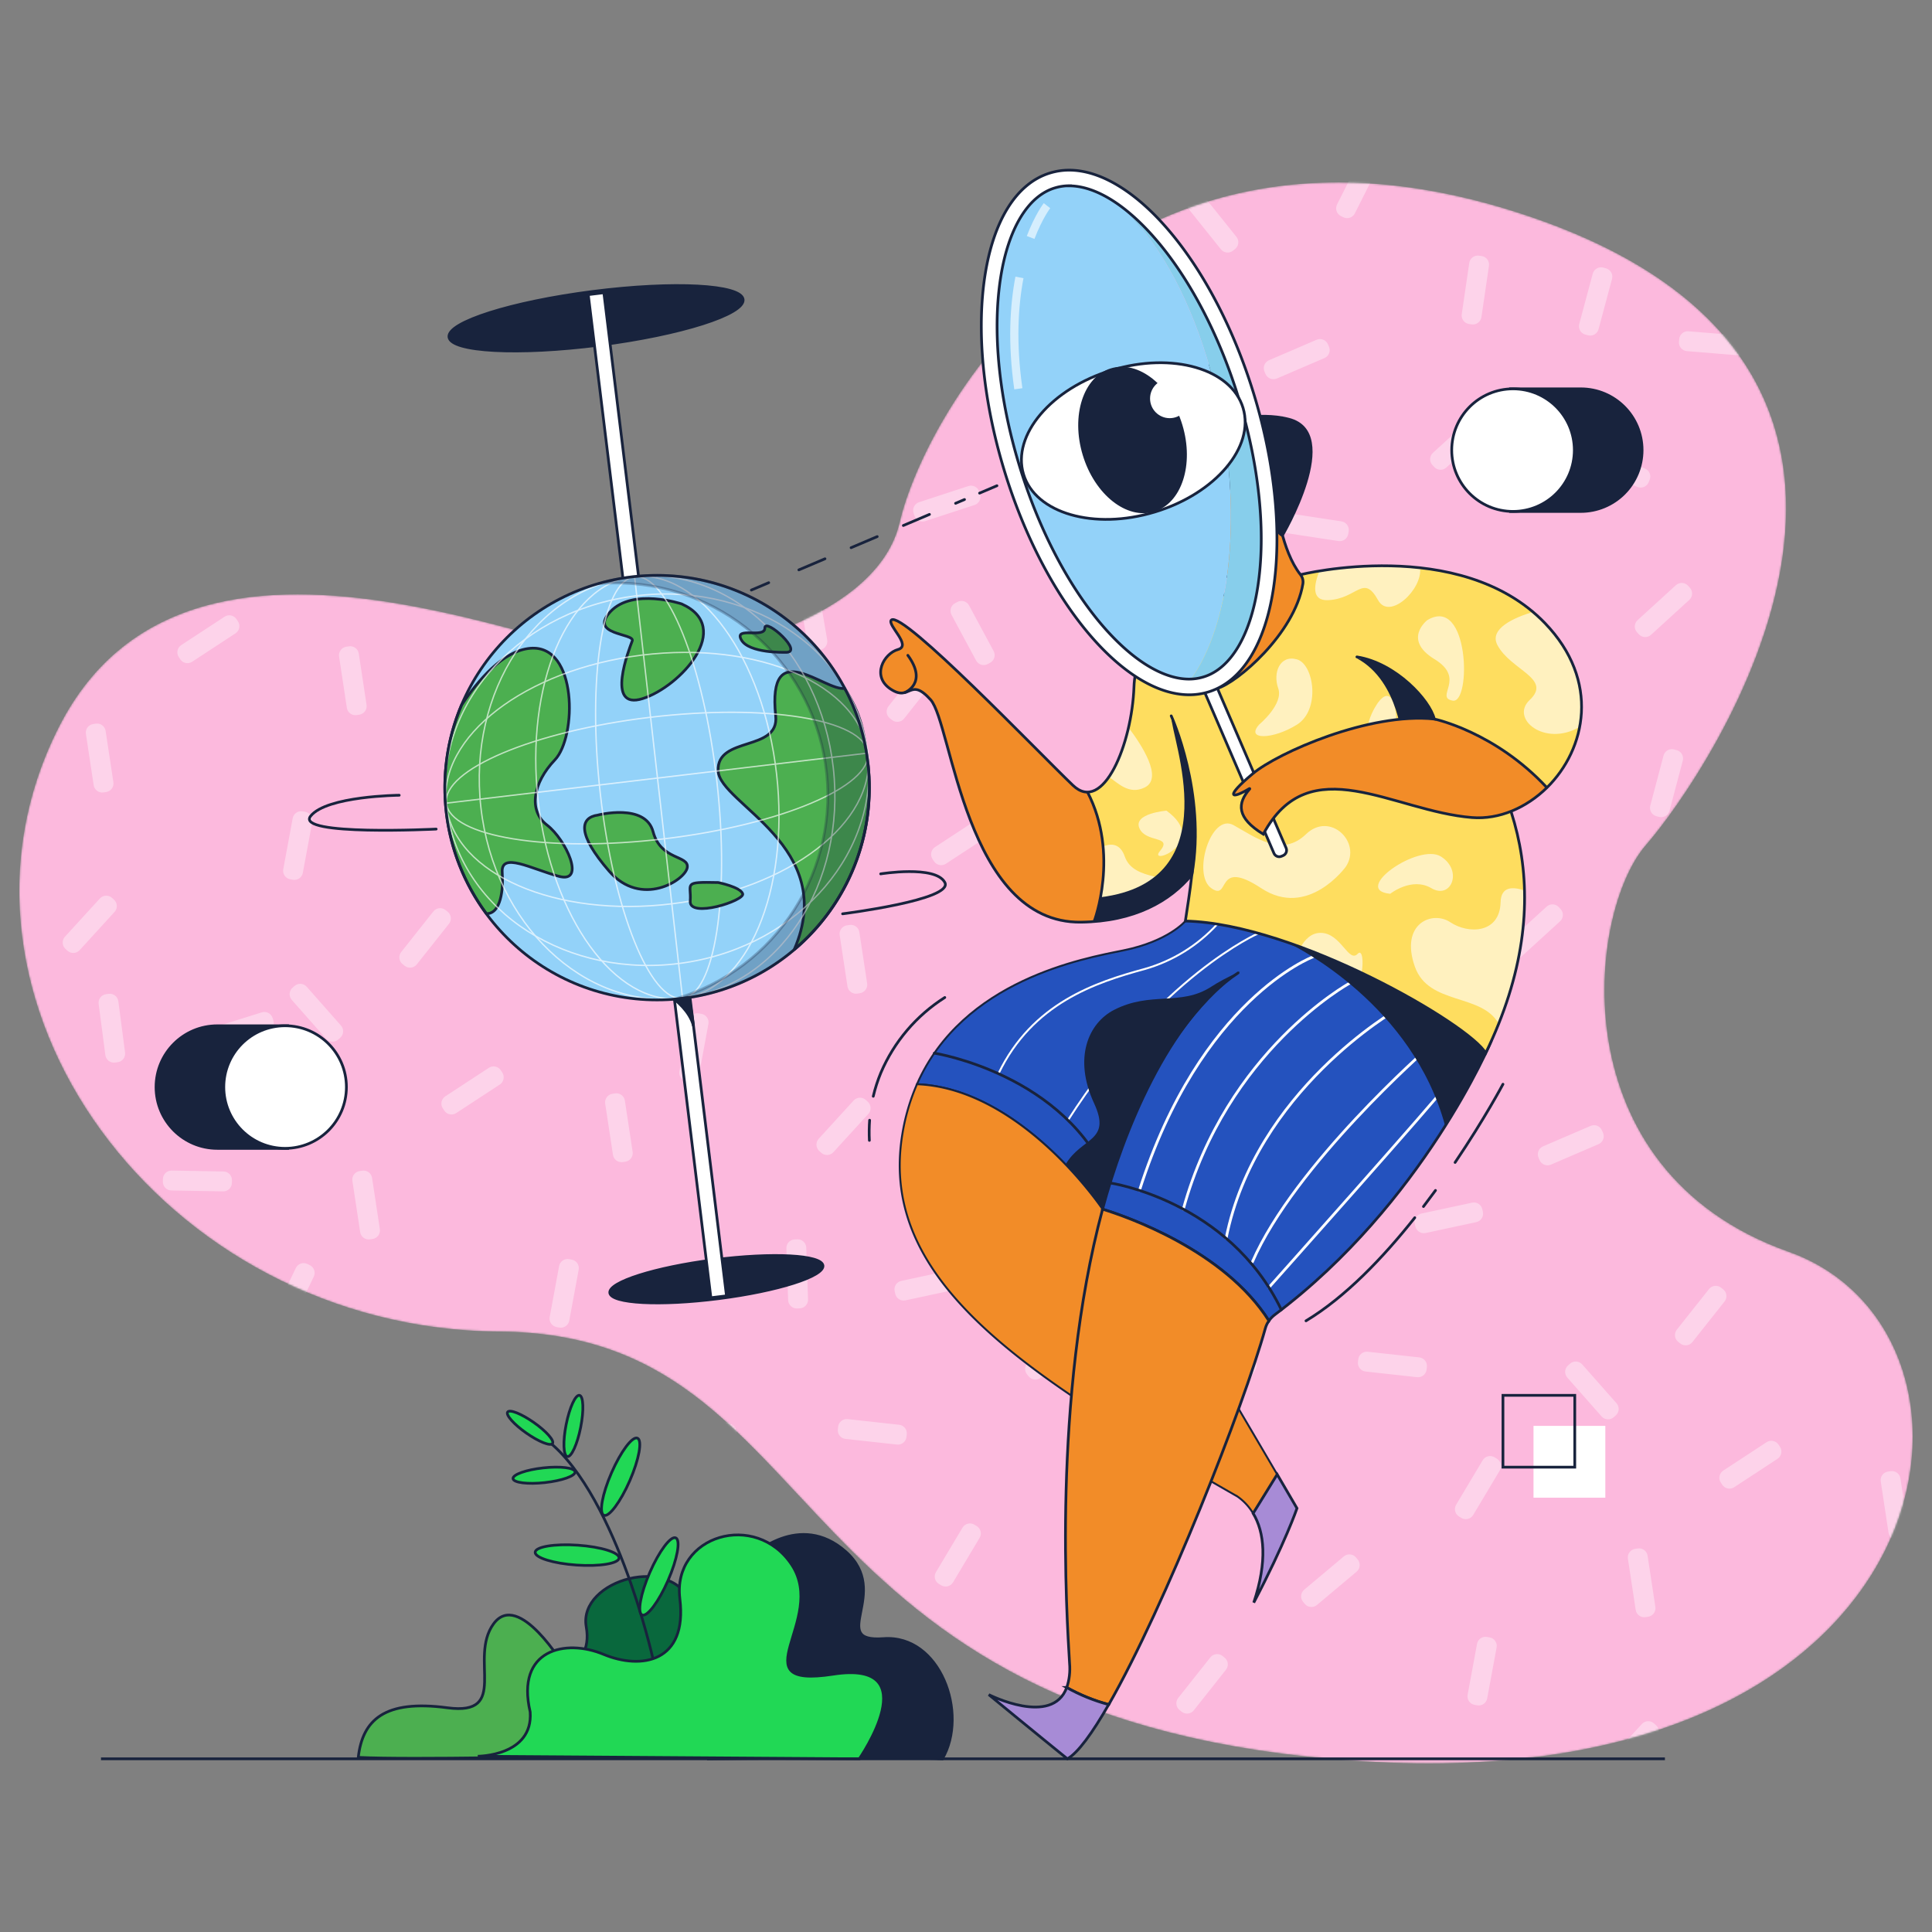 <svg xmlns="http://www.w3.org/2000/svg" width="1000" height="1000" fill="none">
    <rect width="100%" height="100%" fill="#808080" stroke="none"/>
    <mask id="a" width="981" height="819" x="10" y="94" maskUnits="userSpaceOnUse" style="mask-type:luminance">
        <path fill="#fff" fill-rule="evenodd" d="M348.503 341.09s104.226-14.389 117.185-70.802c12.959-56.413 108.204-226.392 316.852-161.216 250.12 78.147 99.833 293.47 69.453 328.254-30.38 34.784-45.576 168.26 73.788 210.573 119.369 42.313 86.759 283.209-220.846 263.701-307.604-19.508-271.806-221.238-446.488-222.391C83.765 688.056-41.041 516.602 30.58 376.093 102.201 235.584 315.956 357.646 348.503 341.09Z" clip-rule="evenodd"/>
    </mask>
    <g mask="url(#a)">
        <path fill="#FCB9DD" d="M348.504 341.09s104.226-14.389 117.185-70.802c12.959-56.413 108.203-226.392 316.851-161.216 250.12 78.147 99.833 293.47 69.453 328.254-30.38 34.784-45.576 168.26 73.788 210.573 119.369 42.313 86.759 283.209-220.846 263.701-307.604-19.508-271.805-221.238-446.488-222.391C83.765 688.056-41.041 516.602 30.58 376.093 102.201 235.584 315.956 357.646 348.504 341.09Z"/>
        <g fill="#fff" opacity=".37">
            <path d="M914.389 746.474c2.065-1.353 4.835-.776 6.188 1.289l.75 1.144c1.352 2.065.775 4.836-1.29 6.188l-22.428 14.694c-2.065 1.353-4.836.775-6.189-1.29l-.749-1.143c-1.353-2.065-.776-4.836 1.289-6.189l22.429-14.693ZM842.6 806.775c-.371-2.44 1.307-4.72 3.748-5.091l1.352-.205c2.44-.371 4.719 1.307 5.09 3.748l4.028 26.508c.371 2.441-1.307 4.72-3.748 5.091l-1.351.205c-2.441.371-4.72-1.307-5.091-3.747l-4.028-26.509ZM884.562 667.235c1.533-1.935 4.345-2.26 6.28-.727l1.071.849c1.935 1.533 2.261 4.344.728 6.279l-16.651 21.016c-1.533 1.935-4.344 2.261-6.279.728l-1.072-.849c-1.935-1.533-2.261-4.345-.728-6.28l16.651-21.016ZM973.469 766.772c-.371-2.441 1.307-4.72 3.748-5.091l1.352-.205c2.441-.371 4.72 1.307 5.091 3.747l4.028 26.509c.371 2.441-1.307 4.72-3.748 5.091l-1.352.205c-2.441.371-4.72-1.307-5.091-3.748l-4.028-26.508ZM849.816 892.342c1.665-1.823 4.492-1.951 6.315-.286l1.009.922c1.823 1.665 1.951 4.492.286 6.315l-18.083 19.797c-1.665 1.823-4.493 1.951-6.315.286l-1.01-.923c-1.823-1.665-1.95-4.492-.285-6.315l18.083-19.796ZM949.594 850.864c.449-2.428 2.781-4.031 5.208-3.582l1.345.248c2.427.449 4.031 2.781 3.582 5.209l-4.877 26.365c-.449 2.428-2.781 4.032-5.208 3.583l-1.345-.249c-2.427-.449-4.031-2.781-3.582-5.209l4.877-26.365ZM764.51 850.853c.449-2.427 2.781-4.031 5.208-3.582l1.345.249c2.427.449 4.031 2.781 3.582 5.208l-4.877 26.366c-.449 2.427-2.781 4.031-5.208 3.582l-1.345-.249c-2.427-.449-4.031-2.781-3.582-5.208l4.877-26.366ZM811.234 713.045c-1.634-1.851-1.458-4.676.393-6.31l1.025-.904c1.85-1.634 4.675-1.459 6.309.392l17.745 20.1c1.634 1.851 1.459 4.676-.392 6.31l-1.025.904c-1.851 1.634-4.675 1.459-6.309-.392l-17.746-20.1ZM253.028 552.699c2.066-1.352 4.836-.774 6.188 1.291l.772 1.179c1.353 2.065.775 4.836-1.291 6.188l-22.553 14.767c-2.065 1.352-4.836.774-6.188-1.291l-.772-1.179c-1.352-2.065-.774-4.836 1.291-6.188l22.553-14.767ZM182.395 611.234c-.371-2.44 1.307-4.72 3.748-5.091l1.351-.205c2.441-.371 4.72 1.307 5.091 3.748l4.028 26.508c.371 2.441-1.307 4.72-3.748 5.091l-1.351.205c-2.441.371-4.72-1.307-5.091-3.747l-4.028-26.509ZM224.313 471.751c1.533-1.935 4.344-2.261 6.279-.728l1.072.849c1.935 1.533 2.261 4.345.728 6.28l-16.651 21.016c-1.533 1.935-4.345 2.26-6.28.727l-1.072-.849c-1.935-1.533-2.26-4.344-.727-6.279l16.651-21.016ZM313.241 571.233c-.371-2.441 1.307-4.72 3.748-5.091l1.352-.206c2.441-.371 4.72 1.307 5.091 3.748l4.028 26.509c.37 2.44-1.307 4.719-3.748 5.09l-1.352.206c-2.441.371-4.72-1.307-5.091-3.748l-4.028-26.508ZM189.618 696.826c1.665-1.822 4.492-1.95 6.315-.285l1.009.922c1.823 1.665 1.951 4.492.286 6.315l-18.083 19.797c-1.665 1.822-4.493 1.95-6.316.285l-1.009-.922c-1.823-1.665-1.951-4.492-.286-6.315l18.084-19.797ZM289.394 655.316c.449-2.428 2.781-4.032 5.208-3.583l1.345.249c2.427.449 4.031 2.781 3.582 5.209l-4.877 26.365c-.449 2.428-2.781 4.032-5.208 3.582l-1.345-.248c-2.427-.449-4.031-2.781-3.582-5.209l4.877-26.365ZM104.321 655.305c.449-2.427 2.781-4.031 5.209-3.582l1.344.249c2.428.449 4.032 2.781 3.583 5.208l-4.877 26.365c-.449 2.428-2.781 4.032-5.209 3.583l-1.344-.249c-2.428-.449-4.032-2.781-3.583-5.208l4.877-26.366ZM151.022 517.55c-1.634-1.851-1.459-4.676.392-6.31l1.025-.905c1.851-1.633 4.676-1.458 6.309.393l17.746 20.1c1.634 1.851 1.458 4.676-.392 6.309l-1.025.905c-1.851 1.634-4.676 1.458-6.31-.392l-17.745-20.1ZM116.243 319.201c2.065-1.353 4.836-.776 6.188 1.289l.75 1.144c1.353 2.065.775 4.836-1.29 6.189l-22.428 14.693c-2.065 1.353-4.836.776-6.189-1.289l-.749-1.144c-1.353-2.065-.776-4.836 1.29-6.189l22.428-14.693ZM44.462 379.857c-.37-2.441 1.309-4.72 3.75-5.089l1.365-.207c2.441-.37 4.719 1.309 5.089 3.75l4.024 26.556c.37 2.441-1.309 4.719-3.75 5.089l-1.365.207c-2.441.37-4.719-1.309-5.089-3.75l-4.024-26.556ZM86.372 239.981c1.533-1.935 4.345-2.261 6.279-.728l1.072.849c1.935 1.533 2.261 4.345.728 6.28l-16.651 21.015c-1.533 1.935-4.345 2.261-6.279.728l-1.072-.849c-1.935-1.533-2.261-4.345-.728-6.28l16.651-21.015ZM175.505 339.829c-.37-2.441 1.309-4.719 3.75-5.089l1.365-.207c2.441-.37 4.719 1.309 5.089 3.75l4.024 26.556c.37 2.441-1.309 4.719-3.75 5.089l-1.365.207c-2.441.37-4.719-1.309-5.089-3.75l-4.024-26.556ZM51.696 465.05c1.665-1.822 4.492-1.95 6.315-.285l1.01.922c1.823 1.665 1.951 4.492.286 6.315l-18.083 19.797c-1.665 1.822-4.492 1.95-6.315.285l-1.01-.922c-1.823-1.665-1.951-4.492-.286-6.315l18.083-19.797ZM151.49 423.546c.449-2.427 2.781-4.031 5.208-3.582l1.345.249c2.427.449 4.031 2.78 3.582 5.208l-4.877 26.365c-.449 2.428-2.781 4.032-5.208 3.583l-1.345-.249c-2.428-.449-4.031-2.781-3.582-5.208l4.877-26.366ZM13.101 285.79c-1.634-1.85-1.458-4.675.393-6.309l1.025-.905c1.851-1.634 4.676-1.458 6.309.393l17.746 20.1c1.634 1.85 1.458 4.675-.393 6.309l-1.025.905c-1.851 1.634-4.675 1.458-6.309-.393l-17.746-20.1ZM115.671 606.346c2.468.044 4.434 2.079 4.391 4.548l-.023 1.367c-.044 2.468-2.079 4.434-4.548 4.391l-26.808-.468c-2.468-.043-4.434-2.079-4.391-4.547l.024-1.367c.043-2.469 2.079-4.435 4.547-4.392l26.809.468ZM22.433 615.793c1.066-2.227 3.736-3.167 5.962-2.101l1.233.591c2.227 1.066 3.167 3.735 2.101 5.962l-11.581 24.183c-1.066 2.226-3.736 3.167-5.962 2.1l-1.233-.59c-2.227-1.066-3.167-3.736-2.101-5.962l11.581-24.183ZM135.501 523.995c2.356-.737 4.864.575 5.601 2.931l.408 1.305c.737 2.356-.576 4.864-2.932 5.601l-25.59 8.005c-2.356.737-4.863-.576-5.601-2.932l-.408-1.305c-.737-2.356.576-4.864 2.932-5.601l25.59-8.004ZM153.118 656.32c1.066-2.226 3.736-3.167 5.962-2.101l1.234.591c2.226 1.066 3.167 3.736 2.1 5.962l-11.581 24.183c-1.066 2.226-3.736 3.167-5.962 2.101l-1.233-.591c-2.227-1.066-3.167-3.736-2.101-5.962l11.581-24.183ZM86.104 712.434c1.737-1.754 4.567-1.768 6.322-.032l.972.962c1.754 1.737 1.769 4.567.032 6.322L74.566 738.741c-1.737 1.754-4.567 1.769-6.322.032l-.972-.962c-1.754-1.737-1.769-4.567-.032-6.322l18.863-19.055ZM51.05 519.598c-.321-2.448 1.402-4.693 3.85-5.014l1.34-.176c2.448-.322 4.692 1.402 5.014 3.85l3.484 26.531c.321 2.448-1.402 4.692-3.85 5.014l-1.34.176c-2.448.321-4.692-1.402-5.014-3.85l-3.484-26.531ZM506.384 423.766c2.066-1.353 4.836-.776 6.189 1.289l.749 1.144c1.353 2.065.776 4.836-1.289 6.188l-22.428 14.694c-2.065 1.353-4.836.775-6.189-1.29l-.749-1.143c-1.353-2.065-.776-4.836 1.289-6.189l22.428-14.693ZM434.616 484.04c-.371-2.441 1.307-4.72 3.748-5.091l1.351-.205c2.441-.371 4.72 1.307 5.091 3.748L448.834 509c.371 2.441-1.307 4.72-3.748 5.091l-1.351.205c-2.441.371-4.72-1.307-5.091-3.747l-4.028-26.509ZM476.54 344.526c1.533-1.935 4.345-2.261 6.28-.728l1.071.849c1.935 1.533 2.261 4.345.728 6.28l-16.651 21.016c-1.533 1.935-4.345 2.26-6.28.727l-1.071-.849c-1.935-1.533-2.261-4.344-.728-6.279l16.651-21.016ZM565.474 444.039c-.371-2.441 1.307-4.72 3.748-5.091l1.351-.206c2.441-.371 4.72 1.307 5.091 3.748l4.028 26.509c.371 2.44-1.307 4.719-3.748 5.09l-1.352.206c-2.44.371-4.719-1.307-5.09-3.748l-4.028-26.508ZM441.841 569.623c1.665-1.823 4.493-1.951 6.316-.286l1.009.922c1.823 1.665 1.951 4.493.286 6.315l-18.084 19.797c-1.665 1.823-4.492 1.951-6.315.286l-1.009-.922c-1.823-1.665-1.951-4.493-.286-6.315l18.083-19.797ZM541.622 528.125c.449-2.428 2.78-4.032 5.208-3.583l1.344.249c2.428.449 4.032 2.781 3.583 5.208l-4.877 26.366c-.449 2.427-2.781 4.031-5.209 3.582l-1.344-.248c-2.428-.449-4.032-2.781-3.583-5.209l4.878-26.365ZM356.537 528.114c.449-2.427 2.781-4.031 5.209-3.582l1.344.249c2.428.449 4.032 2.78 3.583 5.208l-4.877 26.365c-.449 2.428-2.781 4.032-5.209 3.583l-1.344-.249c-2.428-.449-4.032-2.781-3.583-5.208l4.877-26.366ZM403.24 390.336c-1.634-1.851-1.458-4.676.392-6.31l1.025-.904c1.851-1.634 4.676-1.459 6.31.392l17.745 20.1c1.634 1.851 1.458 4.676-.392 6.31l-1.025.904c-1.851 1.634-4.676 1.459-6.31-.392l-17.745-20.1ZM626.484 857.848c1.533-1.935 4.344-2.261 6.279-.728l1.072.849c1.935 1.533 2.261 4.345.728 6.28l-16.651 21.015c-1.533 1.935-4.345 2.261-6.28.728l-1.071-.849c-1.935-1.533-2.261-4.345-.728-6.28l16.651-21.015ZM553.147 903.645c-1.634-1.851-1.458-4.676.393-6.31l1.025-.905c1.85-1.633 4.675-1.458 6.309.393l17.746 20.1c1.633 1.851 1.458 4.676-.393 6.309l-1.025.905c-1.851 1.634-4.675 1.459-6.309-.392l-17.746-20.1ZM891.697 495.734c2.273.963 3.335 3.587 2.371 5.86l-.53 1.252c-.964 2.273-3.587 3.334-5.86 2.371l-24.662-10.455c-2.273-.963-3.334-3.587-2.371-5.86l.531-1.252c.963-2.272 3.587-3.334 5.86-2.37l24.661 10.454ZM800.545 469.259c1.824-1.664 4.651-1.535 6.315.289l.922 1.01c1.664 1.823 1.534 4.651-.289 6.315l-19.806 18.073c-1.824 1.664-4.651 1.534-6.315-.289l-.922-1.01c-1.664-1.824-1.535-4.651.289-6.315l19.806-18.073ZM939.739 426.597c2.46.2 4.292 2.357 4.092 4.818l-.111 1.363c-.201 2.46-2.358 4.292-4.819 4.092l-26.724-2.179c-2.46-.2-4.292-2.357-4.092-4.818l.111-1.363c.201-2.46 2.358-4.292 4.819-4.092l26.724 2.179ZM906.495 555.851c1.823-1.664 4.651-1.534 6.315.289l.921 1.01c1.664 1.824 1.535 4.651-.289 6.315l-19.806 18.073c-1.824 1.664-4.651 1.535-6.315-.289l-.922-1.01c-1.664-1.823-1.534-4.651.289-6.315l19.807-18.073ZM733.378 522.82c2.44.372 4.117 2.652 3.745 5.093l-.206 1.351c-.372 2.441-2.652 4.117-5.093 3.745l-26.506-4.041c-2.441-.373-4.117-2.653-3.745-5.093l.206-1.352c.372-2.44 2.652-4.117 5.093-3.745l26.506 4.042ZM823.314 582.754c2.268-.975 4.897.073 5.872 2.341l.54 1.256c.975 2.269-.073 4.898-2.341 5.872l-24.634 10.589c-2.268.975-4.897-.074-5.872-2.342l-.54-1.256c-.975-2.268.074-4.897 2.342-5.872l24.633-10.588ZM720.518 428.833c2.268-.975 4.897.073 5.872 2.341l.54 1.256c.975 2.268-.074 4.897-2.342 5.872l-24.633 10.589c-2.268.975-4.897-.074-5.872-2.342l-.54-1.256c-.975-2.268.073-4.897 2.341-5.872l24.634-10.588ZM861.04 391.084c.632-2.387 3.078-3.81 5.465-3.178l1.322.35c2.386.631 3.809 3.078 3.178 5.464l-6.859 25.921c-.631 2.387-3.078 3.809-5.464 3.178l-1.322-.35c-2.387-.631-3.809-3.078-3.178-5.464l6.858-25.921ZM851.474 242.54c2.272.966 3.331 3.59 2.365 5.862l-.535 1.259c-.966 2.271-3.59 3.33-5.862 2.365l-24.676-10.49c-2.272-.966-3.331-3.59-2.365-5.862l.535-1.259c.965-2.272 3.59-3.331 5.862-2.365l24.676 10.49ZM761.494 216.298c1.824-1.664 4.651-1.535 6.315.289l.921 1.01c1.665 1.823 1.535 4.651-.288 6.315l-19.807 18.073c-1.823 1.664-4.651 1.534-6.315-.289l-.921-1.01c-1.664-1.824-1.535-4.651.289-6.315l19.806-18.073ZM900.685 173.649c2.461.201 4.293 2.358 4.092 4.818l-.111 1.363c-.2 2.461-2.357 4.293-4.818 4.092l-26.724-2.178c-2.461-.201-4.293-2.358-4.092-4.818l.111-1.363c.201-2.461 2.358-4.293 4.818-4.092l26.724 2.178ZM867.432 302.902c1.823-1.664 4.651-1.535 6.315.289l.921 1.01c1.664 1.823 1.535 4.651-.289 6.315l-19.806 18.073c-1.824 1.664-4.651 1.534-6.315-.289l-.922-1.01c-1.664-1.824-1.534-4.651.289-6.315l19.807-18.073ZM694.326 269.855c2.441.372 4.117 2.652 3.745 5.092l-.206 1.352c-.372 2.441-2.652 4.117-5.093 3.745l-26.506-4.042c-2.44-.372-4.117-2.652-3.745-5.092l.206-1.352c.372-2.44 2.652-4.117 5.093-3.745l26.506 4.042ZM784.261 329.784c2.269-.975 4.897.074 5.872 2.342l.54 1.256c.975 2.268-.073 4.897-2.341 5.872l-24.634 10.588c-2.268.975-4.897-.073-5.871-2.341l-.54-1.256c-.975-2.268.073-4.897 2.341-5.872l24.633-10.589ZM681.465 175.863c2.268-.975 4.897.074 5.872 2.342l.54 1.256c.975 2.268-.074 4.897-2.342 5.872l-24.633 10.588c-2.268.975-4.897-.073-5.872-2.341l-.54-1.256c-.975-2.268.073-4.897 2.341-5.872l24.634-10.589ZM824.392 141.668c.639-2.384 3.09-3.799 5.474-3.16l1.363.365c2.385.639 3.8 3.091 3.161 5.475l-6.982 26.045c-.639 2.385-3.09 3.799-5.474 3.16l-1.363-.365c-2.385-.639-3.8-3.09-3.161-5.475l6.982-26.045ZM428.157 331.206c.418 2.433-1.216 4.744-3.649 5.162l-1.393.239c-2.433.418-4.745-1.216-5.162-3.649l-4.565-26.584c-.418-2.433 1.216-4.745 3.649-5.162l1.393-.24c2.433-.417 4.744 1.216 5.162 3.649l4.565 26.585ZM402.81 243.34c2.389.626 3.817 3.069 3.192 5.457l-.347 1.323c-.625 2.388-3.069 3.816-5.457 3.191l-25.937-6.795c-2.388-.626-3.817-3.069-3.191-5.457l.346-1.323c.626-2.388 3.069-3.817 5.457-3.191l25.937 6.795ZM514.301 336.997c1.17 2.174.356 4.884-1.818 6.054l-1.204.648c-2.174 1.169-4.885.355-6.055-1.819l-12.703-23.612c-1.17-2.174-.355-4.885 1.819-6.055l1.204-.647c2.174-1.17 4.884-.356 6.054 1.818l12.703 23.613ZM387.733 379.356c2.388.626 3.817 3.069 3.192 5.457l-.347 1.323c-.626 2.388-3.069 3.817-5.457 3.191l-25.937-6.795c-2.388-.625-3.817-3.069-3.192-5.457l.347-1.322c.626-2.388 3.069-3.817 5.457-3.192l25.937 6.795ZM321.329 216.088c1.015 2.25.013 4.897-2.237 5.912l-1.247.562c-2.25 1.015-4.897.013-5.912-2.238l-11.021-24.442c-1.015-2.251-.013-4.898 2.238-5.913l1.246-.562c2.251-1.015 4.898-.013 5.912 2.238l11.021 24.443ZM319.084 323.057c2.047 1.38 2.586 4.159 1.206 6.205l-.772 1.144c-1.381 2.047-4.159 2.586-6.206 1.206l-22.264-15.022c-2.046-1.38-2.586-4.159-1.205-6.205l.772-1.144c1.381-2.047 4.159-2.586 6.206-1.206l22.263 15.022ZM393.239 154.197c2.051 1.373 2.601 4.15 1.227 6.201l-.76 1.136c-1.373 2.052-4.15 2.601-6.201 1.228l-22.281-14.916c-2.052-1.373-2.601-4.149-1.228-6.201l.761-1.136c1.373-2.051 4.149-2.601 6.201-1.228l22.281 14.916ZM501.207 251.592c2.346-.768 4.87.513 5.638 2.859l.425 1.3c.767 2.346-.513 4.87-2.859 5.638l-25.485 8.334c-2.346.767-4.87-.513-5.638-2.859l-.425-1.3c-.767-2.346.513-4.87 2.859-5.638l25.485-8.334ZM701.26 110.461c-1.11 2.205-3.798 3.092-6.003 1.982l-1.221-.615c-2.205-1.111-3.092-3.798-1.982-6.003l12.06-23.948c1.111-2.205 3.798-3.092 6.003-1.982l1.221.615c2.205 1.11 3.092 3.798 1.982 6.003l-12.06 23.948ZM766.792 164.126c-.358 2.443-2.629 4.132-5.072 3.774l-1.352-.199c-2.443-.358-4.132-2.629-3.774-5.071l3.894-26.529c.358-2.442 2.629-4.132 5.072-3.773l1.352.198c2.443.359 4.132 2.629 3.774 5.072l-3.894 26.528ZM639.985 122.601c1.543 1.927 1.232 4.74-.695 6.283l-1.067.855c-1.927 1.543-4.74 1.232-6.284-.695l-16.76-20.929c-1.544-1.926-1.233-4.74.694-6.283l1.068-.854c1.926-1.544 4.74-1.233 6.283.694l16.761 20.929ZM807.255 87.772c2.341.784 3.602 3.317 2.818 5.658l-.434 1.296c-.784 2.341-3.317 3.603-5.658 2.819l-25.424-8.517c-2.341-.784-3.603-3.317-2.819-5.658l.434-1.296c.784-2.341 3.318-3.603 5.659-2.819l25.424 8.517ZM734.602 702.583c2.454.27 4.225 2.477 3.956 4.931l-.149 1.359c-.269 2.454-2.477 4.225-4.931 3.956l-26.652-2.923c-2.454-.27-4.226-2.477-3.956-4.931l.149-1.359c.269-2.454 2.476-4.225 4.93-3.956l26.653 2.923ZM641.008 703.507c1.265-2.12 4.01-2.812 6.129-1.547l1.174.701c2.12 1.266 2.812 4.01 1.547 6.13l-13.746 23.021c-1.265 2.12-4.009 2.812-6.129 1.546l-1.174-.7c-2.12-1.266-2.812-4.01-1.547-6.13l13.746-23.021ZM761.952 622.495c2.414-.518 4.79 1.018 5.309 3.432l.287 1.337c.518 2.413-1.018 4.79-3.432 5.308l-26.215 5.63c-2.414.518-4.791-1.018-5.309-3.432l-.287-1.337c-.518-2.413 1.018-4.79 3.432-5.308l26.215-5.63ZM767.434 755.825c1.266-2.119 4.01-2.812 6.13-1.546l1.173.701c2.12 1.265 2.813 4.01 1.547 6.129l-13.745 23.022c-1.266 2.119-4.01 2.812-6.13 1.546l-1.174-.701c-2.119-1.265-2.812-4.01-1.546-6.129l13.745-23.022ZM592.137 774.217c2.444-.348 4.707 1.351 5.056 3.795l.193 1.354c.348 2.444-1.351 4.707-3.795 5.055l-26.545 3.783c-2.444.348-4.707-1.351-5.056-3.795l-.193-1.353c-.348-2.444 1.351-4.708 3.795-5.056l26.545-3.783ZM695.563 805.594c1.89-1.588 4.71-1.344 6.298.546l.88 1.047c1.588 1.89 1.343 4.71-.547 6.298l-20.528 17.249c-1.89 1.589-4.709 1.344-6.297-.546l-.88-1.047c-1.588-1.89-1.344-4.71.546-6.298l20.528-17.249ZM552.707 687.893c1.89-1.588 4.71-1.344 6.298.546l.88 1.047c1.588 1.89 1.343 4.71-.547 6.298l-20.528 17.249c-1.89 1.588-4.709 1.344-6.297-.546l-.88-1.047c-1.588-1.89-1.344-4.71.546-6.298l20.528-17.249ZM676.256 611.289c-.084-2.467 1.848-4.535 4.315-4.619l1.367-.047c2.467-.084 4.535 1.848 4.619 4.315l.913 26.798c.084 2.467-1.848 4.535-4.316 4.619l-1.366.047c-2.467.084-4.536-1.848-4.62-4.316l-.912-26.797ZM465.395 737.454c2.454.269 4.225 2.477 3.955 4.931l-.149 1.359c-.269 2.454-2.476 4.225-4.93 3.956l-26.653-2.924c-2.454-.269-4.225-2.477-3.956-4.931l.149-1.359c.269-2.454 2.477-4.225 4.931-3.956l26.653 2.924ZM371.758 738.385c1.265-2.119 4.01-2.812 6.129-1.546l1.174.701c2.12 1.265 2.812 4.01 1.547 6.129l-13.746 23.022c-1.265 2.119-4.009 2.812-6.129 1.546l-1.174-.701c-2.12-1.265-2.812-4.01-1.547-6.129l13.746-23.022ZM492.722 657.353c2.414-.518 4.79 1.018 5.309 3.432l.287 1.337c.518 2.414-1.018 4.791-3.432 5.309l-26.215 5.629c-2.414.519-4.791-1.018-5.309-3.431l-.287-1.337c-.518-2.414 1.018-4.791 3.432-5.309l26.215-5.63ZM498.196 790.704c1.265-2.12 4.01-2.812 6.129-1.547l1.174.701c2.12 1.266 2.812 4.01 1.547 6.13L493.3 819.009c-1.265 2.12-4.009 2.812-6.129 1.547l-1.174-.701c-2.12-1.266-2.812-4.01-1.547-6.13l13.746-23.021ZM322.889 809.084c2.444-.348 4.708 1.351 5.056 3.795l.193 1.353c.348 2.444-1.351 4.708-3.795 5.056l-26.544 3.783c-2.444.348-4.708-1.351-5.056-3.795l-.193-1.354c-.348-2.444 1.351-4.707 3.795-5.055l26.544-3.783ZM426.316 840.461c1.89-1.588 4.71-1.343 6.298.547l.88 1.047c1.588 1.89 1.343 4.709-.547 6.298l-20.527 17.249c-1.89 1.588-4.71 1.343-6.298-.547l-.88-1.047c-1.588-1.89-1.343-4.709.547-6.297l20.527-17.25ZM283.468 722.781c1.89-1.588 4.71-1.344 6.298.546l.879 1.047c1.589 1.89 1.344 4.71-.546 6.298l-20.528 17.249c-1.89 1.588-4.71 1.344-6.298-.546l-.879-1.047c-1.588-1.89-1.344-4.71.546-6.298l20.528-17.249ZM407.026 646.141c-.084-2.468 1.848-4.536 4.315-4.62l1.367-.047c2.467-.084 4.535 1.848 4.619 4.316l.913 26.797c.084 2.467-1.848 4.535-4.315 4.619l-1.367.047c-2.467.084-4.536-1.848-4.62-4.315l-.912-26.797Z"/>
        </g>
    </g>
    <path fill="#4CAF50" stroke="#18233D" stroke-width="1.41" d="M292.228 862.784s-23.785-40.145-36.802-22.24c-13.016 17.905 8.682 47.743-23.877 43.397-32.559-4.347-43.904 6.283-46.118 25.687 28.386 1.326 111.179-.599 111.179-.599s4.208-44.619-4.382-46.245Z"/>
    <path fill="#09683D" stroke="#18233D" stroke-width="1.41" d="M280.111 866.993s27.671-.542 23.324-24.962c-4.347-24.419 45.795-38.519 54.638-10.849 8.843 27.671-18.828 65.649-77.962 35.811Z"/>
    <path fill="#18233D" stroke="#18233D" stroke-width="1.41" d="M389.433 805.276s24.408-23.324 48.285-2.168c23.878 21.157-9.627 47.202 19.6 45.034 29.227-2.167 44.123 38.727 30.438 62.259-16.948-1.464-121.059 0-121.059 0s-.058-103.5 22.736-105.125Z"/>
    <path fill="#21D855" stroke="#18233D" stroke-width="1.41" d="M247.287 909.029s28.754 0 27.129-22.909c-7.598-32.559 18.447-37.978 37.977-29.838 19.531 8.14 43.536 4.127 39.5-28.755-4.035-32.881 39.373-45.783 57.993-17.467 18.62 28.317-28.051 64.115 21.318 56.495 49.369-7.621 13.57 43.811 13.57 43.811l-197.487-1.337Z"/>
    <path stroke="#18233D" stroke-width="1.41" d="M861.758 910.366H52.278M337.966 858.565s-20.131-90.08-57.855-115.294"/>
    <path fill="#21D855" stroke="#18233D" stroke-width="1.41" d="M325.972 766.411c4.807-11.019 6.589-20.874 3.98-22.012-2.609-1.138-8.621 6.872-13.428 17.89-4.807 11.019-6.589 20.875-3.98 22.013 2.609 1.138 8.62-6.872 13.428-17.891ZM345.789 818.012c4.807-11.019 6.589-20.874 3.98-22.012-2.608-1.138-8.62 6.872-13.427 17.891-4.808 11.019-6.59 20.874-3.981 22.012 2.609 1.138 8.621-6.872 13.428-17.891ZM320.429 806.436c.197-2.839-9.366-5.816-21.359-6.648-11.993-.833-21.875.795-22.072 3.634-.197 2.839 9.365 5.816 21.358 6.648 11.993.833 21.875-.794 22.073-3.634ZM282.019 767.388c8.868-.972 15.87-3.462 15.64-5.564-.23-2.101-7.606-3.018-16.474-2.046-8.868.971-15.87 3.462-15.64 5.563.231 2.102 7.606 3.018 16.474 2.047ZM300.547 738.809c1.739-8.75 1.467-16.177-.606-16.589-2.074-.412-5.164 6.347-6.903 15.097-1.739 8.75-1.467 16.177.606 16.589 2.073.412 5.164-6.347 6.903-15.097ZM285.974 747.149c1.063-1.517-3.273-6.392-9.687-10.887-6.413-4.496-12.474-6.91-13.538-5.393-1.063 1.517 3.273 6.392 9.687 10.887 6.413 4.496 12.474 6.91 13.538 5.393Z"/>
    <path fill="#18233D" stroke="#18233D" stroke-width="1.41" d="M310.284 178.599c42.04-5.378 75.326-15.943 74.347-23.598-.98-7.655-35.853-9.501-77.893-4.123-42.04 5.378-75.325 15.943-74.346 23.598.979 7.655 35.853 9.501 77.892 4.123ZM372.082 672.163c30.463-3.896 54.582-11.551 53.873-17.096-.71-5.546-25.979-6.882-56.442-2.986-30.462 3.897-54.581 11.552-53.872 17.097.709 5.546 25.979 6.882 56.441 2.985Z"/>
    <path fill="#2452BE" d="M570.664 625.867c5.603 1.291 10.976 2.778 16.141 4.404 18.286-26.253 127.642-112.977 117.473-134.006-11.391-23.601-81.789-50.857-90.736-19.531 0 0-8.682 10.445-32.144 15.195-20.534 4.151-83.012 15.265-106.786 69.258 54.212 2.156 96.052 64.68 96.052 64.68Z"/>
    <path stroke="#fff" stroke-linecap="round" d="M651.37 483.063s-50.73 22.033-98.6 96.755M630.086 478.313c-10.127 11.088-23.142 19.136-37.586 23.243-25.433 6.918-58.108 17.606-75.702 54.189"/>
    <path stroke="#18233D" d="M570.664 625.867c5.603 1.291 10.976 2.778 16.141 4.404 18.286-26.253 127.642-112.977 117.473-134.007-11.391-23.6-81.789-50.856-90.736-19.53 0 0-8.682 10.445-32.144 15.195-20.534 4.151-83.012 15.265-106.786 69.258 54.212 2.156 96.052 64.68 96.052 64.68Z" clip-rule="evenodd"/>
    <path fill="#F28C28" stroke="#18233D" d="M661.066 763.147c-21.41-36.571-69.488-118.222-76.417-126.085-1.003-1.153-.127-3.459 2.168-6.791-5.177-1.626-10.55-3.113-16.142-4.404 0 0-41.828-62.524-96.051-64.68-3.595 8.257-6.136 16.934-7.563 25.825-12.614 76.498 63.861 124.829 173.46 187.584a28.474 28.474 0 0 1 8.07 8.705l12.475-20.154Z"/>
    <path fill="#18233D" d="M694.651 500.496c-19.254-13.121-52.459.392-67.816 10.284-15.738 10.146-31.187 2.167-50.187 11.933-13.352 6.86-21.157 24.961-10.377 48.297 9.281 19.98-6.468 17.49-14.758 31.752 6.963 7.173 13.351 14.883 19.105 23.058 5.603 1.292 10.976 2.779 16.141 4.405 12.348-17.744 66.259-63.124 96.847-97.147 3.966-25.388 22.551-24.742 11.045-32.582Z"/>
    <path fill="#2452BE" d="M675.973 483.651c-56.897 21.376-88.28 78.481-105.309 142.216 12.682 3.92 63.077 21.364 86.113 57.785.89-1.249 1.972-2.35 3.205-3.263 76.717-57.566 111.835-141.454 111.835-141.454 2.214-35.395-13.258-88.915-95.844-55.284Z"/>
    <path stroke="#fff" stroke-linecap="round" stroke-width="1.41" d="M679.513 495.308s-58.166 21.813-89.733 120.851M698.364 509.016s-63.343 34.796-85.883 116.851M722.714 522.713s-72.832 41.748-88.074 118.246M738.866 542.659s-68.738 60.195-90.621 110.486M656.8 666.369s89.825-100.778 91.082-103.707"/>
    <path fill="#18233D" d="M681.335 481.553c-1.764.657-3.54 1.349-5.362 2.087-3.332 1.256-6.56 2.64-9.719 4.127 5.857 2.837 65.038 32.825 81.778 95.083 16.141-25.503 23.832-43.927 23.832-43.927.645-10.561-.277-22.724-4.082-33.712-24.142-12.129-64.196-24.131-86.447-23.658Z"/>
    <path fill="#A78BD6" stroke="#18233D" stroke-width="1.41" d="M648.937 829.522c16.28-30.922 22.379-48.827 22.379-48.827s-3.99-6.848-10.25-17.548l-12.44 20.154c5.868 9.765 7.436 24.857.311 46.221Z"/>
    <path stroke="#18233D" stroke-linecap="round" stroke-width="1.41" d="M640.843 503.563c-36.26 24.038-59.757 83.277-70.179 122.304 12.682 3.92 63.077 21.364 86.113 57.785.89-1.249 1.972-2.35 3.205-3.263 76.717-57.566 111.835-141.454 111.835-141.454 2.168-35.395-13.304-88.915-95.89-55.284"/>
    <path fill="#FEDD5F" d="M666.024 298.985c-10.597 2.138-21.042 4.969-31.268 8.474 0 0-46.544 12.233-47.801 47.905-.876 25.041-11.53 54.58-24.143 54.614 6.157 12.175 14.02 36.099 3.459 67.021 23.797-1.856 40.261-11.679 50.603-24.281-1.015 8.739-2.306 16.914-3.378 24.039 56.966 1.222 147.299 53.715 155.439 68.369 79.795-164.421-102.911-246.141-102.911-246.141Z"/>
    <g fill="#fff" opacity=".6">
        <path d="M713.294 363.619s-12.555 16.936 0 26.171c12.556 9.235 12.556-43.131 0-26.171ZM789.089 460.95c-6.019-2.11-12.176-2.225-12.383 6.018-.404 16.28-16.683 16.626-26.033 10.377-9.351-6.249-26.23.703-18.321 23.059 7.114 20.061 34.589 13.593 43.374 29.503 10.007-25.053 13.881-48.02 13.363-68.957ZM696.554 448.66s-19.508 27.036-43.731 11.079c-24.224-15.956-15.807 7.033-25.849 0s-.185-39.2 11.529-32.639c11.714 6.56 25.053 16.683 37.494 4.669 12.44-12.014 29.1 4.277 20.557 16.891ZM651.762 375.01s12.751-10.584 9.846-18.724c-2.905-8.14.922-17.502 9.708-14.988 8.785 2.513 12.29 26.045 0 33.769-12.291 7.725-26.945 8.186-19.554-.057ZM704.762 503.563c1.153-6.353.243-12.314-1.983-9.916-4.761 5.108-8.67-10.803-19.254-10.803-4.831 0-8.139 3.528-10.307 7.344 10.757 3.978 21.422 8.555 31.544 13.375ZM584.165 376.635c-2.306 10.089-5.892 19.358-10.181 25.538 4.612 2.975 10.238 9.396 18.447 5.465 9.95-4.773-1.717-22.344-8.266-31.003ZM609.011 460.685c-.657-9.12-22.091-3.92-26.806-17.294-2.306-6.722-6.918-7.022-11.207-5.292 1.286 13.133-.311 26.39-4.681 38.842 18.459-1.406 32.502-7.655 42.694-16.256ZM603.765 419.605s-17.421 1.384-13.997 9.12c3.424 7.736 17.444 3.597 10.63 11.772-6.814 8.174 26.161-4.37 3.367-20.892ZM719.578 462.622s11.149-8.901 21.329-2.883c10.181 6.019 16.441-9.062 4.969-16.371-11.471-7.31-46.821 17.34-26.298 19.254Z"/>
    </g>
    <path fill="#F28C28" d="M562.812 409.955c-2.432 0-4.934-1.06-7.459-3.459-18.113-17.294-88.027-90.459-93.999-85.582-2.306 2.582 10.791 13.224 3.458 15.265-7.332 2.04-13.973 13.835-3.735 20.545 10.238 6.71 9.638-6.71 20.626 5.488 10.987 12.198 18.032 115.882 77.847 115.098 2.305 0 4.611-.161 6.767-.334 10.515-30.922 2.652-54.846-3.505-67.021Z"/>
    <path stroke="#18233D" stroke-width="1.41" d="M666.024 298.985c-10.597 2.138-21.042 4.969-31.268 8.474 0 0-46.544 12.233-47.801 47.905-1.049 29.861-15.945 66.121-31.602 51.133-18.113-17.295-88.027-90.46-93.999-85.583-2.306 2.582 10.791 13.224 3.458 15.265-7.332 2.04-13.973 13.835-3.735 20.545 10.238 6.71 9.638-6.71 20.626 5.488 10.987 12.198 18.032 115.882 77.847 115.098 27.486-.369 46.117-10.837 57.37-24.615-1.015 8.739-2.306 16.914-3.378 24.039 56.967 1.222 147.3 53.715 155.439 68.369 79.749-164.398-102.957-246.118-102.957-246.118Z" clip-rule="evenodd"/>
    <path fill="#FEDD5F" d="M800.676 407.684c20.188-19.888 27.785-55.272-1.038-85.168-43.95-45.564-126.512-25.076-126.512-25.076-22.137 3.528-28.662 48.954-1.81 36.479 6.433-2.986 24.672 5.096 31.014 6.099 20.142 3.17 37.793 22.448 40.064 32.144 28.639 6.848 49.542 26.183 58.282 35.522Z"/>
    <g fill="#fff" opacity=".6">
        <path d="M793.435 316.74c-9.685 2.94-22.874 8.67-18.355 17.179 6.918 13.017 28.489 17.294 16.683 28.385-10.376 9.766 7.979 24.512 25.861 13.916 3.228-16.994-1.153-36.271-17.986-53.704-1.968-2.029-4.038-3.957-6.203-5.776ZM738.728 321.006s-12.913 10.007 3.77 20.176c16.683 10.169-.23 19.75 9.443 21.468s8.624-54.903-13.213-41.644ZM682.937 295.526c-2.813 7.067-4.369 15.542 4.543 15.115 15.172-.738 18.147-13.835 25.814 0 5.915 10.722 23.255-5.765 21.71-16.775-17.353-1.749-34.861-1.191-52.067 1.66Z"/>
    </g>
    <path fill="#18233D" d="M726.046 384.983s-1.626-32.283-23.601-44.147c9.569 0 39.673 14.435 41.31 39.051-4.278 18.931-17.709 5.096-17.709 5.096Z"/>
    <path fill="#fff" stroke="#18233D" stroke-linecap="round" stroke-width="1.41" d="M621.291 353.103c-.649-1.507.047-3.254 1.554-3.902l.845-.364c1.507-.648 3.254.048 3.902 1.554l38.098 88.547c.648 1.507-.048 3.254-1.555 3.902l-.845.364c-1.506.648-3.253-.048-3.902-1.554l-38.097-88.547Z"/>
    <path fill="#F28C28" d="M648.533 400.374c-15.241 12.683-11.125 13.559-1.083 7.322-7.056 7.597-7.944 15.311 6.422 24.073 23.877-44.757 67.089-11.864 108.053-8.613 14.089 1.153 28.155-5.049 38.751-15.472-8.74-9.339-29.643-28.674-58.282-35.522-33.642-3.528-80.982 17.478-93.861 28.212Z"/>
    <path stroke="#18233D" stroke-linecap="round" stroke-width="1.41" d="M673.126 297.44s82.562-20.488 126.512 25.076c28.823 29.896 21.226 65.28 1.038 85.168-10.596 10.376-24.662 16.602-38.751 15.472-40.964-3.251-84.165-36.144-108.053 8.613-13.963-8.509-13.513-16.038-7.01-23.416.035-.029.052-.074.044-.119-.007-.045-.038-.082-.081-.098-.042-.016-.09-.008-.125.021-9.488 5.764-13.028 4.611 1.833-7.783 12.902-10.734 60.219-31.74 93.861-28.212-2.306-9.696-19.922-28.974-40.064-32.144"/>
    <path fill="#F28C28" stroke="#18233D" stroke-width="1.41" d="M660.57 261.041s2.721 24.028 12.556 36.399c1.075 1.341 1.528 3.077 1.245 4.773-4.335 25.883-34.266 51.329-44.273 54.073-.611-5.892 16.141-53.566 3.793-66.317-4.116-4.255 13.893-41.183 26.679-28.928Z"/>
    <path fill="#F28C28" d="M625.544 231.169s-15.865 17.697-12.002 47.466c3.862 29.769 42.105 21.906 47.201 2.179 5.096-19.726-12.821-77.316-35.199-49.645Z"/>
    <path stroke="#18233D" stroke-linecap="round" stroke-width="1.41" d="M625.544 231.169s-15.865 17.697-12.002 47.466c2.893 22.275 25.134 23.497 38.22 14.389"/>
    <path fill="#18233D" d="M664.075 278.001s32.202-54.188 3.182-61.682c-17.836-4.612-28.281 3.862-27.474-10.377.807-14.239-16.418-25.226-31.937-10.987-15.518 14.239-8.416 63.815 36.618 58.12-1.361 7.966-2.168 20.822 4.888 24.926-1.36-9.223.807-19.012 7.586-19.392 6.78-.381-.91 16.913 7.137 19.392Z"/>
    <path stroke="#18233D" stroke-linecap="round" stroke-width="1.41" d="M606.22 370.536s18.148 39.811 10.7 82.159"/>
    <path fill="#18233D" d="M606.22 370.536c-.276 11.391 30.599 85.445-36.513 93.861-.855 4.251-1.987 8.441-3.39 12.544 23.797-1.856 40.261-11.679 50.603-24.281 7.367-42.324-10.7-82.124-10.7-82.124Z"/>
    <path fill="#87CEEB" d="M649.029 204.109c-22.632-74.203-69.903-125.474-105.575-114.556-5.227 1.642-9.996 4.485-13.927 8.301 3.826-2.475 8.105-4.164 12.59-4.969 36.733-6.422 77.362 50.291 90.725 126.674 10.757 61.463.588 116.908-22.932 139.598 5.174.827 10.469.488 15.495-.992 35.672-10.918 46.245-79.876 23.624-154.056Z"/>
    <path fill="#93D2F9" d="M632.842 219.524c-13.363-76.382-53.992-133.095-90.725-126.674-4.485.805-8.764 2.495-12.59 4.969-24.108 22.782-29.031 82.32-9.696 145.708 19.484 63.839 57.197 110.683 90.079 115.594 23.52-22.69 33.689-78.181 22.932-139.598Z"/>
    <path fill="#fff" fill-rule="evenodd" d="M543.454 89.553c3.206-.985 6.54-1.486 9.893-1.487 34.092-.012 75.079 48.55 95.694 116.078 22.62 74.18 12.048 143.137-23.624 154.021-3.207.973-6.541 1.463-9.892 1.453-34.104 0-75.091-48.562-95.694-116.055-22.621-74.169-12.049-143.126 23.623-154.01Zm56.541 36.421c-15.946-19.196-32.513-29.78-46.637-29.78l.035-.046c-2.549.012-5.082.401-7.518 1.153-13.892 4.243-24.108 21.272-28.004 46.717-4.278 27.959-.796 62.409 9.8 97.135 9.534 31.429 24.211 60.022 41.206 80.579 15.933 19.197 32.501 29.769 46.636 29.769 2.549-.012 5.082-.4 7.517-1.153 13.893-4.243 24.108-21.271 28.005-46.728 4.278-27.902.807-62.398-9.8-97.136-9.581-31.417-24.235-60.01-41.24-80.51Z" clip-rule="evenodd"/>
    <path fill="#18233D" d="m553.347 88.066-.001-.705.001.705Zm-9.893 1.487.206.674.001-0-.207-.674Zm105.587 114.591.674-.206-.674.206Zm-23.624 154.021.205.675h.001l-.206-.675Zm-9.892 1.453.002-.705h-.002v.705Zm-95.694-116.055-.675.206.675-.206Zm33.527-147.369-.564-.423-.846 1.128h1.41v-.705Zm46.637 29.78.542-.45-.542.45Zm-46.602-29.826.564.423.851-1.135-1.419.007.004.705Zm-7.518 1.153.206.674.003-.001-.209-.674Zm-28.004 46.717-.697-.107.697.107Zm9.8 97.135.674-.204v-.002l-.674.206Zm41.206 80.579-.544.449.001.002.543-.451Zm46.636 29.769v.705h.003l-.003-.705Zm7.517-1.153-.206-.674-.002.001.208.673Zm28.005-46.728-.697-.107.697.107Zm-9.8-97.136-.674.206.674-.206ZM553.346 87.361c-3.423.002-6.827.513-10.099 1.518l.414 1.348c3.139-.964 6.403-1.455 9.686-1.456l-.001-1.41Zm96.369 116.577c-10.33-33.837-25.77-62.947-42.925-83.611-17.129-20.633-36.079-32.972-53.444-32.966l.001 1.41c16.728-.006 35.317 11.93 52.358 32.457 17.016 20.496 32.376 49.431 42.661 83.122l1.349-.412ZM625.623 358.84c18.242-5.567 29.877-25.9 34.162-53.842 4.294-27.999 1.264-63.891-10.07-101.06l-1.349.411c11.287 37.012 14.281 72.688 10.026 100.435-4.264 27.802-15.752 47.389-33.181 52.707l.412 1.349Zm-10.1 1.483c3.421.01 6.825-.49 10.099-1.483l-.41-1.349c-3.14.952-6.404 1.431-9.685 1.422l-.004 1.41Zm-96.367-116.554c10.324 33.82 25.762 62.921 42.916 83.582 17.13 20.63 36.082 32.972 53.453 32.972v-1.41c-16.734 0-35.327-11.939-52.368-32.463-17.015-20.493-32.373-49.42-42.652-83.093l-1.349.412Zm24.093-154.89c-18.243 5.566-29.878 25.899-34.163 53.84-4.294 27.997-1.264 63.887 10.07 101.05l1.349-.412c-11.287-37.006-14.281-72.679-10.025-100.424 4.263-27.8 15.751-47.388 33.18-52.706l-.411-1.349Zm10.109 8.02c13.798 0 30.185 10.373 46.094 29.526l1.085-.901c-15.982-19.24-32.73-30.035-47.179-30.035v1.41Zm-.529-1.174-.035.046 1.128.846.035-.046-1.128-.846Zm-6.745 2.249a25.188 25.188 0 0 1 7.312-1.121l-.007-1.41c-2.618.013-5.22.412-7.722 1.184l.417 1.347Zm-27.517 46.151c1.939-12.662 5.445-23.186 10.162-31.054 4.717-7.868 10.621-13.04 17.352-15.096l-.411-1.349c-7.162 2.187-13.312 7.651-18.15 15.72-4.838 8.068-8.388 18.781-10.346 31.565l1.393.214Zm9.778 96.822c-10.573-34.653-14.035-68.994-9.778-96.822l-1.393-.214c-4.298 28.089-.796 62.648 9.822 97.448l1.349-.412Zm41.075 80.336c-16.923-20.471-31.561-48.976-41.075-80.334l-1.349.409c9.556 31.5 24.272 60.181 41.337 80.823l1.087-.898Zm46.093 29.513c-13.81 0-30.197-10.362-46.094-29.514l-1.085.901c15.971 19.24 32.719 30.023 47.179 30.023v-1.41Zm7.309-1.121c-2.369.732-4.833 1.109-7.312 1.121l.006 1.41c2.619-.012 5.221-.411 7.722-1.184l-.416-1.347Zm27.516-46.162c-1.939 12.667-5.444 23.194-10.161 31.064-4.718 7.869-10.621 13.041-17.353 15.097l.412 1.349c7.161-2.187 13.312-7.651 18.15-15.721 4.837-8.07 8.388-18.786 10.346-31.576l-1.394-.213Zm-9.777-96.823c10.585 34.665 14.035 69.052 9.777 96.823l1.394.213c4.297-28.031.807-62.636-9.822-97.448l-1.349.412Zm-41.109-80.265c16.934 20.412 31.549 48.917 41.109 80.265l1.349-.411c-9.603-31.487-24.295-60.169-41.373-80.755l-1.085.901Z"/>
    <path fill="#fff" stroke="#18233D" stroke-width="1.414" d="M597.68 265.017c31.377-9.479 51.846-33.605 45.719-53.887-6.127-20.282-36.53-29.041-67.907-19.562-31.377 9.478-51.846 33.604-45.719 53.887 6.126 20.282 36.53 29.04 67.907 19.562Z"/>
    <path fill="#18233D" d="M597.408 264.814c14.243-4.302 20.774-24.391 14.588-44.869-6.186-20.478-22.747-33.59-36.989-29.288-14.243 4.303-20.775 24.391-14.589 44.869 6.186 20.478 22.747 33.591 36.99 29.288Z"/>
    <path fill="#fff" stroke="#18233D" stroke-linecap="round" stroke-width="1.41" d="m304.476 152.499 8.079-.988 63.476 519.213-8.08.987-63.475-519.212Z"/>
    <path fill="#fff" d="M605.437 216.446c5.616 0 10.168-4.553 10.168-10.169 0-5.616-4.552-10.169-10.168-10.169-5.617 0-10.169 4.553-10.169 10.169 0 5.616 4.552 10.169 10.169 10.169Z"/>
    <path fill="#93D2F9" d="M340.11 517.559c60.683 0 109.875-49.193 109.875-109.875S400.793 297.809 340.11 297.809c-60.682 0-109.875 49.193-109.875 109.875s49.193 109.875 109.875 109.875Z"/>
    <path fill="#4CAF50" stroke="#18233D" stroke-width="1.41" d="M449.271 395.267c-1.903-16.799-3.644-25.538-12.037-38.981-10.227 1.706-40.169-28.074-35.741 14.25 1.983 18.701-30.599 10.261-29.781 28.455.761 17.086 62.605 39.027 39.362 92.535 28.024-23.683 42.357-59.805 38.197-96.259ZM309.511 421.865s24.546-6.341 28.524 8.636c3.977 14.976 18.77 12.048 17.686 18.574-1.084 6.525-23.832 20.96-40.434 1.821-16.602-19.139-15.184-27.728-5.776-29.031ZM352.827 312.589s-25.169-8.382-36.802 3.92 12.682 11.207 11.218 15.208c-1.464 4-14.192 36.087 5.384 29.884 19.577-6.203 47.363-36.848 20.2-49.012ZM289.231 453.571c14.25 3.862 3.666-19.058-6.099-26.518-9.766-7.459-7.322-21.802 4.07-33.746 11.391-11.945 11.794-59.711-12.614-57.763-14.181 1.153-27.267 16.66-35.741 29.493-15.037 35.715-10.13 76.712 12.913 107.869 7.563.138 8.82-12.809 8.186-21.307-.819-10.849 15.046-1.89 29.285 1.972Z"/>
    <g stroke="#fff" stroke-width=".71" opacity=".65">
        <path d="M354.307 498.305c60.035-9.015 102.334-58.733 94.479-111.048-7.856-52.314-62.893-87.416-122.927-78.401-60.035 9.016-102.335 58.733-94.479 111.048 7.856 52.315 62.892 87.416 122.927 78.401Z" clip-rule="evenodd"/>
        <path d="M348.083 467.77c60.259-7.474 105.536-42.337 101.129-77.869-4.407-35.533-56.829-58.279-117.088-50.805-60.259 7.474-105.536 42.337-101.129 77.869 4.407 35.532 56.829 58.279 117.088 50.805Z" clip-rule="evenodd"/>
        <path d="M343.877 434.16c60.239-7.215 107.387-27.138 105.308-44.499-2.08-17.361-52.599-25.586-112.838-18.371S228.96 398.428 231.04 415.789c2.079 17.361 52.598 25.586 112.837 18.371Z" clip-rule="evenodd"/>
        <path d="M231.007 415.708 449.19 389.79"/>
        <path d="M352.521 516.783c50.361-5.729 85.627-59.235 78.771-119.51-6.857-60.274-53.241-104.492-103.602-98.763-50.36 5.729-85.627 59.235-78.77 119.51 6.856 60.274 53.24 104.492 103.601 98.763Z" clip-rule="evenodd"/>
        <path d="M352.675 516.824c34.076-3.877 56.139-55.897 49.28-116.19-6.859-60.294-40.043-106.029-74.118-102.153-34.076 3.877-56.14 55.897-49.281 116.19 6.859 60.294 40.043 106.029 74.119 102.153Z" clip-rule="evenodd"/>
        <path d="M353.295 516.73c16.645-1.894 24.583-52.271 17.729-112.52-6.854-60.249-25.904-107.556-42.549-105.662-16.646 1.893-24.584 52.27-17.73 112.519 6.854 60.25 25.904 107.556 42.55 105.663Z" clip-rule="evenodd"/>
        <path d="m328.465 298.558 24.823 218.183"/>
    </g>
    <path stroke="#18233D" stroke-width="1.41" d="M340.11 517.559c60.682 0 109.875-49.193 109.875-109.875 0-60.683-49.193-109.875-109.875-109.875-60.683 0-109.875 49.192-109.875 109.875 0 60.682 49.192 109.875 109.875 109.875Z" clip-rule="evenodd"/>
    <path fill="#4CAF50" stroke="#18233D" stroke-width="1.41" d="M371.735 456.799s11.53 2.306 12.682 5.823c1.153 3.516-27.866 12.901-27.151 3.747.715-9.155-4.278-9.973 14.469-9.57ZM406.243 337.631s-18.655.588-22.552-6.479c-3.897-7.068 12.256-.45 12.198-6.111-.057-5.661 21.18 13.351 10.354 12.59Z"/>
    <path fill="#18233D" stroke="#18233D" stroke-width="1.41" d="M449.271 395.267c-3.631-32.157-21.264-61.074-48.189-79.026-26.925-17.952-60.398-23.111-91.479-14.097 2.445-.208 4.889-.346 7.379-.392 55.012-.803 102.137 39.205 110.271 93.617 8.135 54.413-25.228 106.454-78.069 121.775 1.153-.092 2.225-.173 3.343-.3 28.952-3.293 55.409-17.952 73.552-40.752 18.143-22.8 26.485-51.874 23.192-80.825Z" opacity=".28"/>
    <path stroke="#18233D" stroke-linecap="round" stroke-width="1.41" d="M483.594 545.103s68.519 10.803 90.955 67.182c0 0 61.302 8.981 88.661 65.637"/>
    <path stroke="#18233D" stroke-width="1.41" d="M742.394 372.162s31.372 6.537 58.281 35.522M566.317 476.941s13.316-34.715-3.459-67.02"/>
    <path stroke="#18233D" stroke-linecap="round" stroke-width="1.41" d="M468.363 358.442s12.118-4.796 1.534-19.243"/>
    <path fill="#F28C28" stroke="#18233D" stroke-width="1.41" d="M656.8 683.652c-23.059-36.422-73.396-53.866-86.113-57.786-26.195 98-18.447 211.784-17.075 235.131.375 4.21-.12 8.453-1.453 12.464 6.847 3.837 14.148 6.8 21.733 8.82 29.112-50.822 69.776-154.345 81.075-194.847.384-1.359 1.004-2.639 1.833-3.782Z"/>
    <path fill="#A78BD6" stroke="#18233D" stroke-width="1.41" d="M552.136 873.461c-7.483 20.372-40.353 3.678-40.353 3.678s26.575 21.836 40.687 33.227c5.5-3.078 12.959-13.385 21.387-28.085-7.584-2.02-14.886-4.983-21.733-8.82h.012Z"/>
    <path fill="#18233D" stroke="#18233D" stroke-linecap="round" stroke-width="1.41" d="M349.057 517.294s8.07 5.972 9.881 13.766c-1.073-8.785-2.306-14.758-2.306-14.758l-7.575.992Z"/>
    <path stroke="#fff" stroke-width="4.24" d="M527.67 143.591c-2.813 14.723-3.977 33.908-.576 57.647M541.921 106.455s-4.231 5.419-8.474 16.464" opacity=".61"/>
    <path fill="#18233D" stroke="#18233D" stroke-width="1.41" d="M781.848 201.261h36.364c17.523 0 31.729 14.206 31.729 31.729.003 8.417-3.339 16.491-9.29 22.443-5.95 5.953-14.022 9.298-22.439 9.298h-36.364v-63.47Z"/>
    <path fill="#fff" stroke="#18233D" stroke-width="1.41" d="M783.139 264.719c17.524 0 31.729-14.205 31.729-31.729 0-17.523-14.205-31.729-31.729-31.729-17.523 0-31.729 14.206-31.729 31.729 0 17.524 14.206 31.729 31.729 31.729Z"/>
    <path fill="#18233D" stroke="#18233D" stroke-width="1.41" d="M148.86 594.403h-36.364c-17.523 0-31.729-14.206-31.729-31.729 0-17.524 14.206-31.729 31.729-31.729h36.364v63.458Z"/>
    <path fill="#fff" stroke="#18233D" stroke-width="1.41" d="M147.569 594.391c17.523 0 31.729-14.205 31.729-31.729 0-17.523-14.206-31.729-31.729-31.729-17.524 0-31.729 14.206-31.729 31.729 0 17.524 14.205 31.729 31.729 31.729Z"/>
    <path stroke="#18233D" stroke-linecap="round" stroke-width="1.41" d="M732.283 630.282c-16.372 20.649-35.868 41.056-56.31 53.381M743.005 616.159c-2.017 2.755-4.093 5.545-6.225 8.335M777.928 561.187s-9.466 17.836-24.777 40.491M388.903 305.418l8.981-3.816"/>
    <path stroke="#18233D" stroke-dasharray="14.69" stroke-linecap="round" stroke-width="1.41" d="m413.483 294.972 85.744-36.421"/>
    <path stroke="#18233D" stroke-linecap="round" stroke-width="1.41" d="m507.021 255.242 8.993-3.828M450.112 579.818c-.251 3.476-.294 6.964-.127 10.446M489.024 516.302c-14.722 9.334-26.261 22.92-33.09 38.958-1.641 3.944-2.956 8.016-3.931 12.175M206.634 411.615s-37.563.346-45.841 10.769c-8.278 10.423 64.968 6.745 64.968 6.745"/>
    <path fill="#fff" d="M793.746 738.036h37.171v37.171h-37.171v-37.171Z"/>
    <path stroke="#18233D" stroke-linecap="round" stroke-width="1.41" d="M455.831 452.314s28.316-4.611 33.193 4.405c4.877 9.016-52.897 16.268-52.897 16.268"/>
    <path stroke="#18233D" stroke-linecap="round" stroke-width="1.41" d="M777.928 722.218h37.171v37.171h-37.171v-37.171Z" clip-rule="evenodd"/>
</svg>